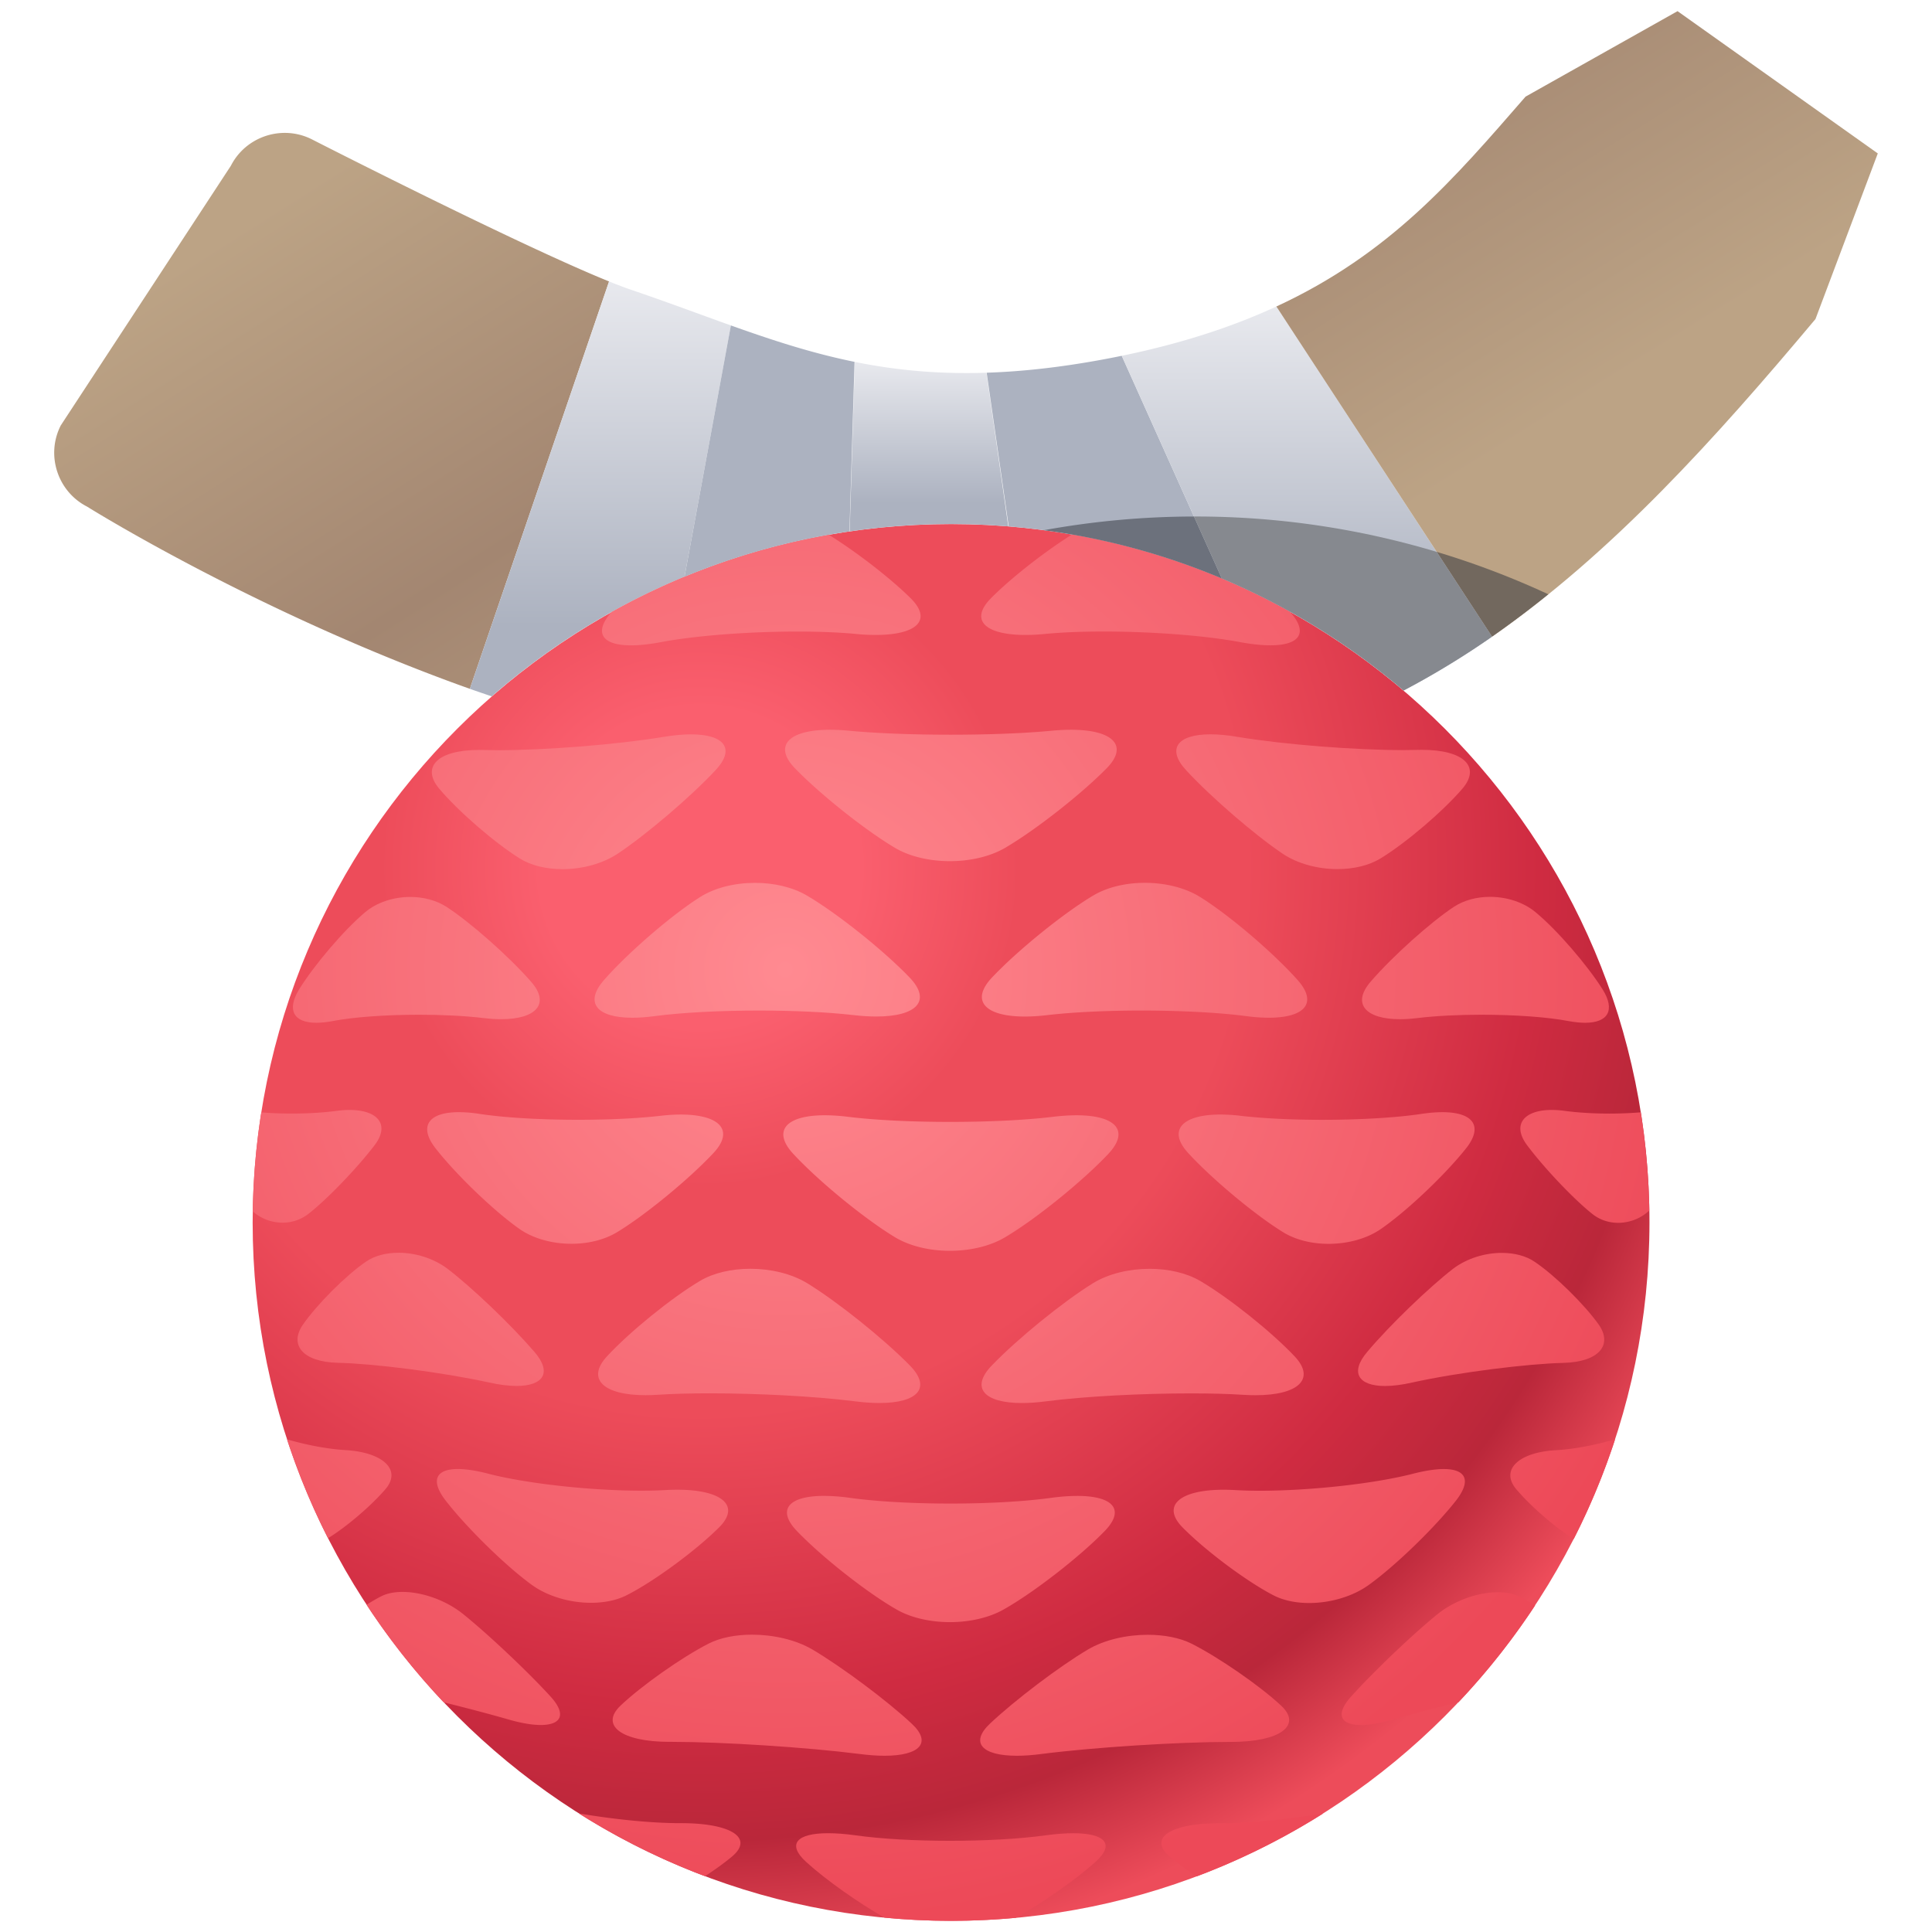 <svg xmlns="http://www.w3.org/2000/svg" fill-rule="evenodd" stroke-linejoin="round" stroke-miterlimit="2" clip-rule="evenodd" viewBox="0 0 256 256"><path fill="url(#_Radial1)" d="M33.477 161.98c0-51.074 41.467-92.54 92.543-92.54 51.076 0 92.543 41.466 92.543 92.541 0 51.074-41.467 92.54-92.543 92.54-51.076 0-92.543-41.466-92.543-92.541z"/><path fill="url(#_Linear2)" fill-rule="nonzero" d="M112.59 70.414a93.222 93.222 0 0 1 21.01-.664l-2.892-20.363c-6.503.211-12.155-.36-17.44-1.432l-.678 22.459z"/><path fill="#acb2c0" fill-rule="nonzero" d="M161.899 76.654l-13.262-29.508c-.947.196-1.916.383-2.904.563-5.523 1.006-10.463 1.529-14.992 1.677l2.914 20.37a91.938 91.938 0 0 1 28.244 6.898"/><path fill="url(#_Linear3)" fill-rule="nonzero" d="M148.637 47.147l13.262 29.507a92.557 92.557 0 0 1 24.084 14.844 110.868 110.868 0 0 0 11.723-7.139l-28.581-43.746c-5.74 2.652-12.423 4.873-20.488 6.534z"/><path fill="url(#_Linear4)" fill-rule="nonzero" d="M202.145 12.805c-9.412 10.814-17.904 20.82-33.02 27.808l28.581 43.746c15.985-11.127 29.568-26.242 42.855-42.084l8.256-21.944-26.533-18.853-20.139 11.327z"/><path fill="url(#_Linear5)" fill-rule="nonzero" d="M30.592 21.963L8.055 56.366c-2.003 3.917-.436 8.761 3.483 10.763 0 0 21.445 13.449 48.946 23.506.589.215 1.18.426 1.773.638l18.447-53.98C68.6 32.399 41.358 18.48 41.358 18.48a7.942 7.942 0 0 0-3.618-.871c-2.916 0-5.737 1.593-7.148 4.354z"/><path fill="#72685e" fill-rule="nonzero" d="M197.706 84.359a133.054 133.054 0 0 0 7.453-5.613 110.467 110.467 0 0 0-14.795-5.623l7.342 11.236z"/><path fill="url(#_Linear6)" fill-rule="nonzero" d="M62.257 91.273c.958.344 1.933.667 2.899 1.001a92.526 92.526 0 0 1 25.543-15.848l6.147-33.303c-4.197-1.498-8.506-3.125-13.209-4.721-.824-.278-1.82-.66-2.933-1.109l-18.447 53.98z"/><path fill="url(#_Radial7)" fill-rule="nonzero" d="M157.198 102.092c3.318 3.59 9.101 8.566 12.777 11.041 2.031 1.349 4.693 2.027 7.246 2.027 2.121 0 4.169-.469 5.705-1.412 3.436-2.1 8.322-6.291 10.871-9.268 2.426-2.867.21-5.124-5.4-5.124l-2.515.035c-6.2 0-15.624-.709-21.921-1.756-1.335-.228-2.529-.336-3.566-.336-4.344 0-5.887 1.897-3.197 4.793z"/><path fill="url(#_Radial8)" fill-rule="nonzero" d="M139.378 96.822c-3.684.357-8.565.53-13.438.53-4.903 0-9.791-.179-13.442-.528a27.149 27.149 0 0 0-2.521-.128c-5.447 0-7.531 2.099-4.66 5.087 3.29 3.41 9.267 8.18 13.258 10.553 1.992 1.18 4.639 1.772 7.293 1.772s5.314-.592 7.332-1.774c4.051-2.373 10.117-7.144 13.455-10.551 2.923-2.988.805-5.087-4.735-5.087-.781 0-1.631.043-2.542.126z"/><path fill="url(#_Radial9)" fill-rule="nonzero" d="M192.641 120.164c-3.076 2.035-8.066 6.491-11.006 9.891-2.567 2.957-.676 4.996 3.877 4.996.703 0 1.465-.049 2.287-.151 2.519-.302 5.518-.443 8.51-.443 4.393 0 8.766.306 11.572.848.809.146 1.527.218 2.155.218 3.097 0 3.99-1.722 2.342-4.384-2.017-3.213-6.001-7.862-8.889-10.249-1.584-1.336-3.832-2.054-6.057-2.054-1.719 0-3.422.43-4.791 1.328z"/><path fill="url(#_Radial10)" fill-rule="nonzero" d="M188.452 147.582c-3.408.522-8.342.8-13.263.8-3.847 0-7.686-.171-10.774-.529a22.966 22.966 0 0 0-2.709-.172c-5.065 0-7.061 2.088-4.231 5.139 3.271 3.551 8.961 8.26 12.582 10.475 1.684 1.026 3.827 1.521 5.99 1.521 2.539 0 5.106-.685 6.982-2.006 3.519-2.443 8.585-7.289 11.282-10.709 2.228-2.861.912-4.732-3.183-4.732-.788 0-1.683.068-2.676.213z"/><path fill="url(#_Radial11)" fill-rule="nonzero" d="M144.858 118.662c-3.926 2.334-9.971 7.227-13.397 10.846-2.933 3.096-.941 5.189 4.33 5.189.893 0 1.879-.06 2.952-.184 3.496-.41 7.999-.609 12.515-.609 5.088 0 10.194.252 13.901.741a23.17 23.17 0 0 0 2.968.209c4.815 0 6.475-1.985 3.824-4.985-3.16-3.551-8.943-8.515-12.857-10.965-2.013-1.277-4.711-1.927-7.39-1.927-2.483 0-4.946.556-6.846 1.685z"/><path fill="url(#_Radial12)" fill-rule="nonzero" d="M105.133 152.916c3.367 3.625 9.428 8.588 13.428 11.004 2.004 1.215 4.653 1.82 7.307 1.82 2.656 0 5.316-.603 7.347-1.815 4.068-2.419 10.204-7.388 13.625-11.009 2.901-3.078 1.022-5.137-4.209-5.137-.928 0-1.961.067-3.088.201-3.744.454-8.703.678-13.646.678-4.943 0-9.875-.224-13.564-.68a25.573 25.573 0 0 0-3.04-.2c-5.152.001-7.013 2.067-4.16 5.138z"/><path fill="url(#_Radial13)" fill-rule="nonzero" d="M87.926 97.641c-6.384 1.052-15.789 1.765-21.916 1.765l-2.518-.035c-5.523 0-7.7 2.25-5.31 5.115 2.508 2.984 7.325 7.168 10.701 9.272 1.511.943 3.536 1.41 5.651 1.41 2.548 0 5.227-.681 7.283-2.028 3.724-2.472 9.592-7.451 12.961-11.048 2.736-2.894 1.182-4.787-3.219-4.787-1.057 0-2.272.109-3.633.336z"/><path fill="url(#_Radial14)" fill-rule="nonzero" d="M92.692 118.908c-3.857 2.456-9.561 7.41-12.67 10.961-2.609 2.998-.972 4.986 3.765 4.986.876 0 1.856-.066 2.934-.21 3.67-.487 8.765-.741 13.869-.741 4.502 0 9.007.197 12.544.606 1.085.125 2.083.183 2.988.183 5.349 0 7.367-2.089 4.39-5.185-3.472-3.619-9.615-8.51-13.588-10.842-1.924-1.129-4.398-1.684-6.881-1.684-2.683 0-5.367.649-7.351 1.926z"/><path fill="url(#_Radial15)" fill-rule="nonzero" d="M57.668 152.101c2.653 3.42 7.655 8.259 11.112 10.703 1.848 1.319 4.4 2.003 6.939 2.003 2.163 0 4.314-.496 6.016-1.518 3.66-2.203 9.433-6.924 12.766-10.469 2.883-3.054.857-5.137-4.289-5.137-.835 0-1.751.053-2.739.17-3.137.356-6.996.524-10.848.524-4.919 0-9.823-.275-13.181-.795a17.932 17.932 0 0 0-2.635-.215c-4.039 0-5.342 1.873-3.141 4.734z"/><path fill="url(#_Radial16)" fill-rule="nonzero" d="M48.352 120.902c-2.842 2.397-6.759 7.02-8.744 10.237-1.615 2.668-.739 4.384 2.314 4.384.617 0 1.323-.072 2.116-.218 2.761-.541 7.105-.848 11.507-.848 2.988 0 6.002.141 8.555.443.828.1 1.602.149 2.308.149 4.625 0 6.55-2.043 3.94-4.994-2.992-3.407-8.049-7.852-11.164-9.881-1.394-.897-3.103-1.324-4.822-1.324-2.221 0-4.45.716-6.01 2.052z"/><path fill="url(#_Radial17)" fill-rule="nonzero" d="M192.528 168.128c-3.166 2.456-8.317 7.39-11.348 10.987-2.364 2.775-1.166 4.536 2.346 4.536 1.022 0 2.232-.147 3.611-.462 6.211-1.371 15.323-2.488 20.016-2.599 4.771-.121 6.547-2.41 4.697-5.063-1.894-2.658-5.687-6.424-8.479-8.32-1.16-.801-2.716-1.193-4.375-1.193-2.222 0-4.618.709-6.468 2.114z"/><path fill="url(#_Radial18)" fill-rule="nonzero" d="M187.321 195.254c-5.147 1.341-13.689 2.277-20.376 2.277-1.163 0-2.275-.027-3.298-.09a31.342 31.342 0 0 0-1.526-.043c-5.795 0-8.297 2.12-5.381 5.038 3.141 3.168 8.571 7.185 12.024 8.963 1.336.685 2.987 1.009 4.709 1.009 2.805 0 5.809-.861 7.971-2.448 3.516-2.542 8.697-7.571 11.498-11.142 2.041-2.633 1.33-4.16-1.635-4.16-1.051 0-2.389.192-3.986.596z"/><path fill="url(#_Radial19)" fill-rule="nonzero" d="M144.819 170.037c-3.951 2.439-10.006 7.365-13.405 10.9-2.864 2.965-1.013 4.971 3.986 4.971.956 0 2.018-.072 3.19-.224 5.246-.676 12.795-1.053 19.198-1.053 2.562 0 4.945.06 6.917.187.579.038 1.132.055 1.653.055 5.727 0 7.975-2.18 5.205-5.131-3.034-3.226-8.68-7.75-12.533-10.012-1.831-1.071-4.25-1.607-6.711-1.607-2.689 0-5.428.64-7.5 1.914z"/><path fill="url(#_Radial20)" fill-rule="nonzero" d="M105.628 202.904c3.343 3.473 9.277 8.139 13.164 10.359 1.943 1.118 4.507 1.678 7.076 1.678 2.574 0 5.148-.56 7.12-1.677 3.94-2.219 9.958-6.877 13.36-10.36 2.793-2.859 1.162-4.689-3.609-4.689-1.021 0-2.184.084-3.475.258-3.666.504-8.502.756-13.33.756-4.852 0-9.694-.255-13.318-.758a25.187 25.187 0 0 0-3.42-.258c-4.713 0-6.329 1.832-3.568 4.691z"/><path fill="url(#_Radial21)" fill-rule="nonzero" d="M144.165 218.563c-3.858 2.29-9.713 6.738-12.983 9.821-2.701 2.545-1.047 4.263 3.559 4.263.965 0 2.06-.075 3.273-.237 6.969-.894 18.205-1.594 24.854-1.594h.222c6.581 0 9.463-2.207 6.663-4.814-2.825-2.633-8.171-6.334-11.85-8.202-1.587-.796-3.662-1.183-5.813-1.183-2.803 0-5.74.659-7.925 1.946z"/><path fill="url(#_Radial22)" fill-rule="nonzero" d="M92.757 169.724c-3.801 2.258-9.366 6.783-12.345 10.016-2.712 2.943-.519 5.131 5.124 5.131.519 0 1.068-.018 1.646-.058 1.945-.129 4.307-.19 6.854-.19 6.371 0 13.932.383 19.252 1.058 1.188.151 2.269.225 3.238.225 5.07 0 6.941-2.001 4.039-4.969-3.463-3.535-9.6-8.454-13.604-10.904-2.096-1.275-4.849-1.914-7.537-1.914-2.464 0-4.871.535-6.667 1.605z"/><path fill="url(#_Radial23)" fill-rule="nonzero" d="M59.039 198.817c2.762 3.562 7.863 8.581 11.335 11.118 2.126 1.581 5.126 2.444 7.943 2.444 1.721 0 3.371-.321 4.712-1 3.501-1.764 9.012-5.783 12.208-8.945 2.97-2.914.416-5.039-5.459-5.039-.488 0-1.002.011-1.533.043a59.23 59.23 0 0 1-3.248.084c-6.746 0-15.332-.942-20.42-2.28-1.567-.401-2.879-.588-3.914-.588-2.936 0-3.645 1.531-1.624 4.163z"/><path fill="url(#_Radial24)" fill-rule="nonzero" d="M48.471 167.19c-2.746 1.896-6.481 5.672-8.337 8.336-1.827 2.656-.065 4.937 4.634 5.052 4.608.092 13.692 1.226 19.992 2.6 1.404.316 2.645.467 3.682.467 3.554 0 4.758-1.756 2.357-4.532-3.089-3.592-8.297-8.546-11.502-10.996-1.877-1.406-4.281-2.121-6.496-2.121-1.646 0-3.189.395-4.33 1.194z"/><path fill="url(#_Radial25)" fill-rule="nonzero" d="M93.891 217.787c-3.633 1.859-8.889 5.586-11.666 8.213-2.742 2.606.08 4.806 6.523 4.806h.352c6.553 0 17.726.708 24.768 1.602 1.232.16 2.345.239 3.328.239 4.662 0 6.342-1.723 3.598-4.263-3.311-3.093-9.266-7.523-13.167-9.829-2.211-1.289-5.174-1.953-7.978-1.953-2.147 0-4.201.388-5.758 1.185z"/><path fill="url(#_Radial26)" fill-rule="nonzero" d="M131.331 79.246c-2.901 2.915-.825 4.889 4.555 4.889.794 0 1.664-.043 2.593-.135 2.246-.217 4.92-.32 7.742-.32 6.316 0 13.389.517 18.162 1.415 1.519.282 2.844.413 3.946.413 3.921 0 5.076-1.682 2.589-4.455l-.012-.012a91.923 91.923 0 0 0-28.861-10.217c-3.58 2.258-7.988 5.678-10.714 8.422z"/><path fill="url(#_Radial27)" fill-rule="nonzero" d="M81.013 81.109c-2.392 2.741-1.239 4.404 2.611 4.404 1.086 0 2.386-.134 3.882-.411 4.712-.898 11.787-1.416 18.145-1.416 2.814 0 5.485.099 7.746.314a27.29 27.29 0 0 0 2.629.135c5.465 0 7.57-1.973 4.617-4.889-2.762-2.727-7.203-6.137-10.826-8.39a91.856 91.856 0 0 0-28.804 10.253z"/><path fill="url(#_Radial28)" fill-rule="nonzero" d="M202.401 151.816c2.402 3.191 6.35 7.289 8.676 9.103.984.76 2.164 1.112 3.345 1.112 1.51 0 3.014-.58 4.121-1.634a93.202 93.202 0 0 0-1.128-13.01 51.486 51.486 0 0 1-4.168.168c-2.006 0-4.057-.111-5.879-.354a12.9 12.9 0 0 0-1.749-.129c-3.699.002-5.351 1.961-3.218 4.744z"/><path fill="url(#_Radial29)" fill-rule="nonzero" d="M44.554 147.201c-1.848.243-3.906.353-5.907.353-1.397 0-2.764-.056-4.023-.158a93.402 93.402 0 0 0-1.13 13.119 5.929 5.929 0 0 0 3.931 1.493 5.57 5.57 0 0 0 3.363-1.104c2.361-1.812 6.345-5.897 8.795-9.09 2.165-2.784.482-4.74-3.266-4.74-.547 0-1.137.043-1.763.127z"/><path fill="url(#_Radial30)" fill-rule="nonzero" d="M206.125 192.162c-4.851.267-7.446 2.602-5.15 5.24 2.037 2.379 5.274 5.124 7.555 6.524a91.891 91.891 0 0 0 5.478-13.213c-2.632.77-5.471 1.32-7.883 1.449z"/><path fill="url(#_Radial31)" fill-rule="nonzero" d="M190.547 213.831c-3.217 2.598-8.416 7.532-11.48 10.929-2.182 2.394-1.465 3.816 1.263 3.816 1.132 0 2.61-.244 4.368-.766 2.524-.726 5.555-1.517 8.572-2.262a92.83 92.83 0 0 0 10.136-12.812 23.05 23.05 0 0 0-2.12-1.199c-.771-.375-1.737-.557-2.799-.557-2.544 0-5.639 1.026-7.94 2.851z"/><path fill="url(#_Radial32)" fill-rule="nonzero" d="M161.895 241.59h-.309c-6.453 0-9.496 1.937-6.593 4.418.99.847 2.23 1.754 3.553 2.631a92.314 92.314 0 0 0 16.823-8.366c-4.671.8-9.674 1.317-13.474 1.317z"/><path fill="url(#_Radial33)" fill-rule="nonzero" d="M106.805 246.705c2.655 2.423 6.938 5.428 10.397 7.394 2.904.276 5.845.422 8.82.422 2.895 0 5.756-.14 8.584-.4 3.513-1.97 7.865-4.993 10.562-7.416 2.612-2.347 1.26-3.791-2.953-3.791-1.055 0-2.287.088-3.68.279-3.476.482-8.054.725-12.622.725-4.571 0-9.134-.243-12.562-.729-1.374-.189-2.587-.279-3.626-.279-4.156 0-5.488 1.448-2.92 3.795z"/><path fill="url(#_Radial34)" fill-rule="nonzero" d="M93.415 248.607c1.328-.867 2.575-1.761 3.572-2.599 2.963-2.483-.147-4.43-6.729-4.43h-.172c-3.802 0-8.766-.508-13.394-1.293a92.144 92.144 0 0 0 16.723 8.322z"/><path fill="url(#_Radial35)" fill-rule="nonzero" d="M50.561 211.496c-.623.31-1.299.705-1.988 1.147a92.873 92.873 0 0 0 10.215 12.923c2.947.731 5.912 1.508 8.416 2.225 1.795.529 3.3.78 4.449.78 2.745 0 3.461-1.422 1.256-3.817-3.11-3.404-8.381-8.346-11.632-10.955-2.327-1.83-5.419-2.861-7.942-2.861-1.059 0-2.014.181-2.774.558z"/><path fill="url(#_Radial36)" fill-rule="nonzero" d="M43.459 203.824c2.305-1.41 5.52-4.099 7.549-6.424 2.334-2.632-.298-4.972-5.214-5.253-2.393-.142-5.174-.677-7.76-1.427a91.953 91.953 0 0 0 5.425 13.104z"/><path fill="#acb2c0" fill-rule="nonzero" d="M112.559 70.418l.67-22.471c-5.676-1.152-10.936-2.879-16.383-4.824L90.7 76.426a91.84 91.84 0 0 1 21.859-6.008"/><path fill="#6c717c" fill-rule="nonzero" d="M161.899 76.654l-3.691-8.213c-6.791.008-13.434.639-19.889 1.813a91.924 91.924 0 0 1 23.58 6.4"/><path fill="#86898f" fill-rule="nonzero" d="M185.983 91.498a110.767 110.767 0 0 0 11.723-7.139l-7.342-11.236a111.163 111.163 0 0 0-32.01-4.684l-.146.002 3.691 8.213a92.557 92.557 0 0 1 24.084 14.844"/><defs><radialGradient id="_Radial1" cx="0" cy="0" r="1" gradientTransform="matrix(0 -174.69 -174.69 0 93.122 115.479)" gradientUnits="userSpaceOnUse"><stop offset="0" stop-color="#fa5f6e"/><stop offset=".12" stop-color="#fa5f6e"/><stop offset=".24" stop-color="#ed4c5a"/><stop offset=".41" stop-color="#ed4c5a"/><stop offset=".63" stop-color="#cf2b41"/><stop offset=".73" stop-color="#ba273a"/><stop offset=".83" stop-color="#ed4c5a"/><stop offset="1" stop-color="#ed4c5a"/></radialGradient><linearGradient id="_Linear2" x2="1" gradientTransform="rotate(90 37.57 85.525) scale(22.459)" gradientUnits="userSpaceOnUse"><stop offset="0" stop-color="#e8e9ee"/><stop offset=".83" stop-color="#acb2c0"/><stop offset="1" stop-color="#acb2c0"/></linearGradient><linearGradient id="_Linear3" x2="1" gradientTransform="rotate(90 66.279 106.892) scale(50.885)" gradientUnits="userSpaceOnUse"><stop offset="0" stop-color="#e8e9ee"/><stop offset=".83" stop-color="#acb2c0"/><stop offset="1" stop-color="#acb2c0"/></linearGradient><linearGradient id="_Linear4" x2="1" gradientTransform="scale(106.984) rotate(57.8 1.127 1.172)" gradientUnits="userSpaceOnUse"><stop offset="0" stop-color="#bca385"/><stop offset=".5" stop-color="#a38671"/><stop offset="1" stop-color="#bca385"/></linearGradient><linearGradient id="_Linear5" x2="1" gradientTransform="scale(109.09) rotate(57.8 -.106 .401)" gradientUnits="userSpaceOnUse"><stop offset="0" stop-color="#bca385"/><stop offset=".5" stop-color="#a38671"/><stop offset="1" stop-color="#bca385"/></linearGradient><linearGradient id="_Linear6" x2="1" gradientTransform="rotate(90 21.13 58.422) scale(54.98)" gradientUnits="userSpaceOnUse"><stop offset="0" stop-color="#e8e9ee"/><stop offset=".83" stop-color="#acb2c0"/><stop offset="1" stop-color="#acb2c0"/></linearGradient><radialGradient id="_Radial7" cx="0" cy="0" r="1" gradientTransform="rotate(51.411 -81.502 172.36) scale(126.656)" gradientUnits="userSpaceOnUse"><stop offset="0" stop-color="#ff8a91"/><stop offset="1" stop-color="#ed4958"/></radialGradient><radialGradient id="_Radial8" cx="0" cy="0" r="1" gradientTransform="rotate(51.411 -81.503 172.359) scale(126.658)" gradientUnits="userSpaceOnUse"><stop offset="0" stop-color="#ff8a91"/><stop offset="1" stop-color="#ed4958"/></radialGradient><radialGradient id="_Radial9" cx="0" cy="0" r="1" gradientTransform="rotate(51.411 -81.502 172.357) scale(126.659)" gradientUnits="userSpaceOnUse"><stop offset="0" stop-color="#ff8a91"/><stop offset="1" stop-color="#ed4958"/></radialGradient><radialGradient id="_Radial10" cx="0" cy="0" r="1" gradientTransform="rotate(51.411 -81.5 172.358) scale(126.657)" gradientUnits="userSpaceOnUse"><stop offset="0" stop-color="#ff8a91"/><stop offset="1" stop-color="#ed4958"/></radialGradient><radialGradient id="_Radial11" cx="0" cy="0" r="1" gradientTransform="matrix(79 99 -99 79 104.054 128.557)" gradientUnits="userSpaceOnUse"><stop offset="0" stop-color="#ff8a91"/><stop offset="1" stop-color="#ed4958"/></radialGradient><radialGradient id="_Radial12" cx="0" cy="0" r="1" gradientTransform="rotate(51.411 -81.502 172.356) scale(126.659)" gradientUnits="userSpaceOnUse"><stop offset="0" stop-color="#ff8a91"/><stop offset="1" stop-color="#ed4958"/></radialGradient><radialGradient id="_Radial13" cx="0" cy="0" r="1" gradientTransform="rotate(51.411 -81.5 172.359) scale(126.656)" gradientUnits="userSpaceOnUse"><stop offset="0" stop-color="#ff8a91"/><stop offset="1" stop-color="#ed4958"/></radialGradient><radialGradient id="_Radial14" cx="0" cy="0" r="1" gradientTransform="scale(126.654) rotate(51.411 -.643 1.36)" gradientUnits="userSpaceOnUse"><stop offset="0" stop-color="#ff8a91"/><stop offset="1" stop-color="#ed4958"/></radialGradient><radialGradient id="_Radial15" cx="0" cy="0" r="1" gradientTransform="matrix(79 99 -99 79 104.055 128.557)" gradientUnits="userSpaceOnUse"><stop offset="0" stop-color="#ff8a91"/><stop offset="1" stop-color="#ed4958"/></radialGradient><radialGradient id="_Radial16" cx="0" cy="0" r="1" gradientTransform="scale(126.659) rotate(51.411 -.643 1.36)" gradientUnits="userSpaceOnUse"><stop offset="0" stop-color="#ff8a91"/><stop offset="1" stop-color="#ed4958"/></radialGradient><radialGradient id="_Radial17" cx="0" cy="0" r="1" gradientTransform="rotate(51.411 -81.503 172.361) scale(126.653)" gradientUnits="userSpaceOnUse"><stop offset="0" stop-color="#ff8a91"/><stop offset="1" stop-color="#ed4958"/></radialGradient><radialGradient id="_Radial18" cx="0" cy="0" r="1" gradientTransform="rotate(51.411 -81.501 172.358) scale(126.658)" gradientUnits="userSpaceOnUse"><stop offset="0" stop-color="#ff8a91"/><stop offset="1" stop-color="#ed4958"/></radialGradient><radialGradient id="_Radial19" cx="0" cy="0" r="1" gradientTransform="scale(126.659) rotate(51.411 -.643 1.36)" gradientUnits="userSpaceOnUse"><stop offset="0" stop-color="#ff8a91"/><stop offset="1" stop-color="#ed4958"/></radialGradient><radialGradient id="_Radial20" cx="0" cy="0" r="1" gradientTransform="rotate(51.411 -81.507 172.36) scale(126.652)" gradientUnits="userSpaceOnUse"><stop offset="0" stop-color="#ff8a91"/><stop offset="1" stop-color="#ed4958"/></radialGradient><radialGradient id="_Radial21" cx="0" cy="0" r="1" gradientTransform="matrix(79 99 -99 79 104.055 128.557)" gradientUnits="userSpaceOnUse"><stop offset="0" stop-color="#ff8a91"/><stop offset="1" stop-color="#ed4958"/></radialGradient><radialGradient id="_Radial22" cx="0" cy="0" r="1" gradientTransform="rotate(51.411 -81.504 172.36) scale(126.652)" gradientUnits="userSpaceOnUse"><stop offset="0" stop-color="#ff8a91"/><stop offset="1" stop-color="#ed4958"/></radialGradient><radialGradient id="_Radial23" cx="0" cy="0" r="1" gradientTransform="rotate(51.411 -81.502 172.357) scale(126.657)" gradientUnits="userSpaceOnUse"><stop offset="0" stop-color="#ff8a91"/><stop offset="1" stop-color="#ed4958"/></radialGradient><radialGradient id="_Radial24" cx="0" cy="0" r="1" gradientTransform="rotate(51.411 -81.505 172.358) scale(126.651)" gradientUnits="userSpaceOnUse"><stop offset="0" stop-color="#ff8a91"/><stop offset="1" stop-color="#ed4958"/></radialGradient><radialGradient id="_Radial25" cx="0" cy="0" r="1" gradientTransform="rotate(51.411 -81.507 172.36) scale(126.649)" gradientUnits="userSpaceOnUse"><stop offset="0" stop-color="#ff8a91"/><stop offset="1" stop-color="#ed4958"/></radialGradient><radialGradient id="_Radial26" cx="0" cy="0" r="1" gradientTransform="rotate(51.411 -81.502 172.356) scale(126.658)" gradientUnits="userSpaceOnUse"><stop offset="0" stop-color="#ff8a91"/><stop offset="1" stop-color="#ed4958"/></radialGradient><radialGradient id="_Radial27" cx="0" cy="0" r="1" gradientTransform="rotate(51.411 -81.507 172.36) scale(126.665)" gradientUnits="userSpaceOnUse"><stop offset="0" stop-color="#ff8a91"/><stop offset="1" stop-color="#ed4958"/></radialGradient><radialGradient id="_Radial28" cx="0" cy="0" r="1" gradientTransform="rotate(51.411 -81.503 172.354) scale(126.661)" gradientUnits="userSpaceOnUse"><stop offset="0" stop-color="#ff8a91"/><stop offset="1" stop-color="#ed4958"/></radialGradient><radialGradient id="_Radial29" cx="0" cy="0" r="1" gradientTransform="rotate(51.411 -81.501 172.358) scale(126.658)" gradientUnits="userSpaceOnUse"><stop offset="0" stop-color="#ff8a91"/><stop offset="1" stop-color="#ed4958"/></radialGradient><radialGradient id="_Radial30" cx="0" cy="0" r="1" gradientTransform="matrix(79 99 -99 79 104.055 128.558)" gradientUnits="userSpaceOnUse"><stop offset="0" stop-color="#ff8a91"/><stop offset="1" stop-color="#ed4958"/></radialGradient><radialGradient id="_Radial31" cx="0" cy="0" r="1" gradientTransform="scale(126.662) rotate(51.411 -.643 1.36)" gradientUnits="userSpaceOnUse"><stop offset="0" stop-color="#ff8a91"/><stop offset="1" stop-color="#ed4958"/></radialGradient><radialGradient id="_Radial32" cx="0" cy="0" r="1" gradientTransform="scale(126.67) rotate(51.411 -.643 1.36)" gradientUnits="userSpaceOnUse"><stop offset="0" stop-color="#ff8a91"/><stop offset="1" stop-color="#ed4958"/></radialGradient><radialGradient id="_Radial33" cx="0" cy="0" r="1" gradientTransform="rotate(51.411 -81.49 172.353) scale(126.667)" gradientUnits="userSpaceOnUse"><stop offset="0" stop-color="#ff8a91"/><stop offset="1" stop-color="#ed4958"/></radialGradient><radialGradient id="_Radial34" cx="0" cy="0" r="1" gradientTransform="scale(126.671) rotate(51.411 -.643 1.36)" gradientUnits="userSpaceOnUse"><stop offset="0" stop-color="#ff8a91"/><stop offset="1" stop-color="#ed4958"/></radialGradient><radialGradient id="_Radial35" cx="0" cy="0" r="1" gradientTransform="scale(126.657) rotate(51.411 -.643 1.36)" gradientUnits="userSpaceOnUse"><stop offset="0" stop-color="#ff8a91"/><stop offset="1" stop-color="#ed4958"/></radialGradient><radialGradient id="_Radial36" cx="0" cy="0" r="1" gradientTransform="scale(126.66) rotate(51.411 -.643 1.36)" gradientUnits="userSpaceOnUse"><stop offset="0" stop-color="#ff8a91"/><stop offset="1" stop-color="#ed4958"/></radialGradient></defs></svg>